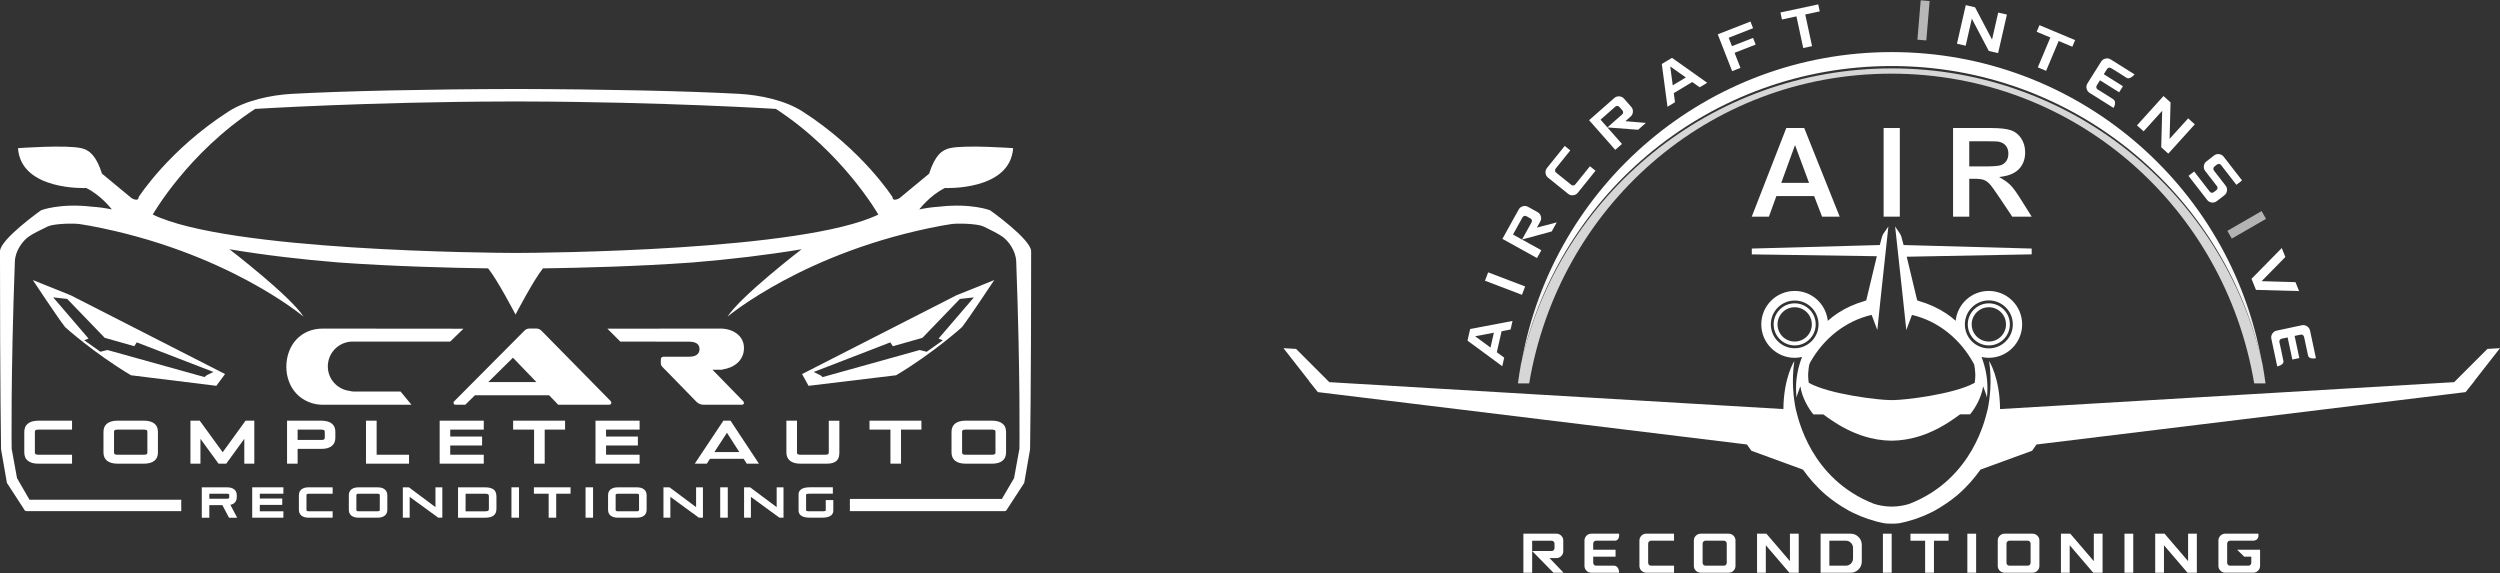 <?xml version="1.0" encoding="UTF-8"?> <svg xmlns="http://www.w3.org/2000/svg" xmlns:xlink="http://www.w3.org/1999/xlink" clip-rule="evenodd" fill-rule="evenodd" stroke-linejoin="round" stroke-miterlimit="2" viewBox="0 0 1400 321"><rect x="0" y="0" width="1400" height="321" fill="#333333" stroke="none"/><linearGradient id="a"><stop offset="0" stop-color="#fff"></stop><stop offset=".21" stop-color="#fff"></stop><stop offset="1" stop-color="#b3b3b3"></stop></linearGradient><linearGradient id="b" gradientTransform="matrix(0 326.07 -326.07 0 340.63 58.14)" gradientUnits="userSpaceOnUse" x1="0" x2="1" xlink:href="#a" y1="0" y2="0"></linearGradient><linearGradient id="c" gradientTransform="matrix(0 57525.3 -57525.3 0 142729 10295.4)" gradientUnits="userSpaceOnUse" x1="0" x2="1" y1="0" y2="0"><stop offset="0" stop-color="#fff" stop-opacity=".8"></stop><stop offset=".21" stop-color="#fff" stop-opacity=".8"></stop><stop offset="1" stop-color="#b3b3b3" stop-opacity=".8"></stop></linearGradient><linearGradient id="d" gradientTransform="matrix(0 8265.87 -8265.87 0 3020.77 1653.58)" gradientUnits="userSpaceOnUse" x1="0" x2="1" xlink:href="#a" y1="0" y2="0"></linearGradient><linearGradient id="e" gradientTransform="matrix(-1526.63 2570.63 -2570.63 -1526.63 1214.34 2872.26)" gradientUnits="userSpaceOnUse" x1="0" x2="1" xlink:href="#a" y1="0" y2="0"></linearGradient><linearGradient id="f" gradientTransform="matrix(0 9507.45 -9507.45 0 4318.47 1810.58)" gradientUnits="userSpaceOnUse" x1="0" x2="1" xlink:href="#a" y1="0" y2="0"></linearGradient><linearGradient id="g" gradientTransform="matrix(0 9012.9 -9012.9 0 4649.97 1688.78)" gradientUnits="userSpaceOnUse" x1="0" x2="1" xlink:href="#a" y1="0" y2="0"></linearGradient><linearGradient id="h" gradientTransform="matrix(0 9774.75 -9774.75 0 6115.94 1796.83)" gradientUnits="userSpaceOnUse" x1="0" x2="1" xlink:href="#a" y1="0" y2="0"></linearGradient><linearGradient id="i" gradientTransform="matrix(0 8934.32 -8934.32 0 5923.45 1625.43)" gradientUnits="userSpaceOnUse" x1="0" x2="1" xlink:href="#a" y1="0" y2="0"></linearGradient><linearGradient id="j" gradientTransform="matrix(0 9058.22 -9058.22 0 5631.81 1627.19)" gradientUnits="userSpaceOnUse" x1="0" x2="1" xlink:href="#a" y1="0" y2="0"></linearGradient><linearGradient id="k" gradientTransform="matrix(0 7972.41 -7972.41 0 6646.47 1423.97)" gradientUnits="userSpaceOnUse" x1="0" x2="1" xlink:href="#a" y1="0" y2="0"></linearGradient><linearGradient id="l" gradientTransform="matrix(-7193.66 137.265 -137.265 -7193.66 7248.93 84.83)" gradientUnits="userSpaceOnUse" x1="0" x2="1" xlink:href="#a" y1="0" y2="0"></linearGradient><linearGradient id="m" gradientTransform="matrix(0 8758.24 -8758.24 0 11321.8 1564.52)" gradientUnits="userSpaceOnUse" x1="0" x2="1" xlink:href="#a" y1="0" y2="0"></linearGradient><linearGradient id="n" gradientTransform="matrix(0 8340.87 -8340.87 0 9730.72 1501.31)" gradientUnits="userSpaceOnUse" x1="0" x2="1" xlink:href="#a" y1="0" y2="0"></linearGradient><linearGradient id="o" gradientTransform="matrix(0 9054.96 -9054.96 0 12947.2 1647.22)" gradientUnits="userSpaceOnUse" x1="0" x2="1" xlink:href="#a" y1="0" y2="0"></linearGradient><linearGradient id="p" gradientTransform="matrix(0 10525.9 -10525.9 0 16479.2 1930.53)" gradientUnits="userSpaceOnUse" x1="0" x2="1" xlink:href="#a" y1="0" y2="0"></linearGradient><linearGradient id="q" gradientTransform="matrix(0 8856.57 -8856.57 0 16161.7 1665.41)" gradientUnits="userSpaceOnUse" x1="0" x2="1" xlink:href="#a" y1="0" y2="0"></linearGradient><linearGradient id="r" gradientTransform="matrix(-3609.59 1414.75 -1414.75 -3609.59 13221.9 460.376)" gradientUnits="userSpaceOnUse" x1="0" x2="1" xlink:href="#a" y1="0" y2="0"></linearGradient><linearGradient id="s" gradientTransform="matrix(0 7855.03 -7855.03 0 15344.6 1539.5)" gradientUnits="userSpaceOnUse" x1="0" x2="1" xlink:href="#a" y1="0" y2="0"></linearGradient><linearGradient id="t" gradientTransform="matrix(0 7548.52 -7548.52 0 14724.2 1527.99)" gradientUnits="userSpaceOnUse" x1="0" x2="1" xlink:href="#a" y1="0" y2="0"></linearGradient><linearGradient id="u" gradientTransform="matrix(0 7124.63 -7124.63 0 3410.82 1569.23)" gradientUnits="userSpaceOnUse" x1="0" x2="1" xlink:href="#a" y1="0" y2="0"></linearGradient><linearGradient id="v" gradientTransform="matrix(0 7127.89 -7127.89 0 3632.13 1569.8)" gradientUnits="userSpaceOnUse" x1="0" x2="1" xlink:href="#a" y1="0" y2="0"></linearGradient><linearGradient id="w" gradientTransform="matrix(0 7127.89 -7127.89 0 4252.83 1569.8)" gradientUnits="userSpaceOnUse" x1="0" x2="1" xlink:href="#a" y1="0" y2="0"></linearGradient><linearGradient id="x" gradientTransform="matrix(0 7124.63 -7124.63 0 5861.38 1569.23)" gradientUnits="userSpaceOnUse" x1="0" x2="1" xlink:href="#a" y1="0" y2="0"></linearGradient><linearGradient id="y" gradientTransform="matrix(0 7124.63 -7124.63 0 6724.83 1569.23)" gradientUnits="userSpaceOnUse" x1="0" x2="1" xlink:href="#a" y1="0" y2="0"></linearGradient><linearGradient id="z" gradientTransform="matrix(0 7124.63 -7124.63 0 7503.37 1569.23)" gradientUnits="userSpaceOnUse" x1="0" x2="1" xlink:href="#a" y1="0" y2="0"></linearGradient><linearGradient id="A" gradientTransform="matrix(0 7124.63 -7124.63 0 1996.07 1569.23)" gradientUnits="userSpaceOnUse" x1="0" x2="1" xlink:href="#a" y1="0" y2="0"></linearGradient><linearGradient id="B" gradientTransform="matrix(0 7124.63 -7124.63 0 8075.56 1569.23)" gradientUnits="userSpaceOnUse" x1="0" x2="1" xlink:href="#a" y1="0" y2="0"></linearGradient><linearGradient id="C" gradientTransform="matrix(0 7124.63 -7124.63 0 2275.55 1569.23)" gradientUnits="userSpaceOnUse" x1="0" x2="1" xlink:href="#a" y1="0" y2="0"></linearGradient><linearGradient id="D" gradientTransform="matrix(0 7124.63 -7124.63 0 9999.92 1569.23)" gradientUnits="userSpaceOnUse" x1="0" x2="1" xlink:href="#a" y1="0" y2="0"></linearGradient><linearGradient id="E" gradientTransform="matrix(0 7124.63 -7124.63 0 10860.6 1569.23)" gradientUnits="userSpaceOnUse" x1="0" x2="1" xlink:href="#a" y1="0" y2="0"></linearGradient><linearGradient id="F" gradientTransform="matrix(0 7124.63 -7124.63 0 2795.52 1569.23)" gradientUnits="userSpaceOnUse" x1="0" x2="1" xlink:href="#a" y1="0" y2="0"></linearGradient><linearGradient id="G" gradientTransform="matrix(0 7124.63 -7124.63 0 12144.4 1569.23)" gradientUnits="userSpaceOnUse" x1="0" x2="1" xlink:href="#a" y1="0" y2="0"></linearGradient><linearGradient id="H" gradientTransform="matrix(0 7124.63 -7124.63 0 13005.4 1569.22)" gradientUnits="userSpaceOnUse" x1="0" x2="1" xlink:href="#a" y1="0" y2="0"></linearGradient><linearGradient id="I" gradientTransform="matrix(0 32052.7 -32052.7 0 232061 5910.12)" gradientUnits="userSpaceOnUse" x1="0" x2="1" xlink:href="#a" y1="0" y2="0"></linearGradient><linearGradient id="J" gradientTransform="matrix(0 16182.9 -16182.9 0 14388.2 2957.18)" gradientUnits="userSpaceOnUse" x1="0" x2="1" xlink:href="#a" y1="0" y2="0"></linearGradient><linearGradient id="K" gradientTransform="matrix(0 16182.9 -16182.9 0 3425.61 2957.18)" gradientUnits="userSpaceOnUse" x1="0" x2="1" xlink:href="#a" y1="0" y2="0"></linearGradient><linearGradient id="L" gradientTransform="matrix(0 16182.9 -16182.9 0 17850.5 2957.18)" gradientUnits="userSpaceOnUse" x1="0" x2="1" xlink:href="#a" y1="0" y2="0"></linearGradient><linearGradient id="M" gradientTransform="matrix(0 7685.47 -7685.47 0 7019.5 1540.23)" gradientUnits="userSpaceOnUse" x1="0" x2="1" xlink:href="#a" y1="0" y2="0"></linearGradient><linearGradient id="N" gradientTransform="matrix(0 7685.47 -7685.47 0 9693.85 1540.23)" gradientUnits="userSpaceOnUse" x1="0" x2="1" xlink:href="#a" y1="0" y2="0"></linearGradient><linearGradient id="O" gradientTransform="matrix(0 39118.6 -39118.6 0 53649.2 7101.88)" gradientUnits="userSpaceOnUse" x1="0" x2="1" xlink:href="#a" y1="0" y2="0"></linearGradient><g fill-rule="nonzero"><path d="m133.47 202.09c21.55-94.54 106.08-165.11 207.15-165.11s185.64 70.6 207.17 165.16c-17.74-98.35-103.72-172.97-207.17-172.97s-189.39 74.6-207.15 172.91z" fill="url(#b)" transform="translate(718.73)"></path><path d="m340.37 41.25c103.13 0 186.74 75.03 203.25 173.47h6.33c-.47-3.66-1.05-7.28-1.7-10.89-21.57-94.77-106.31-165.53-207.62-165.53s-186 70.73-207.6 165.47c-.65 3.62-1.24 7.26-1.71 10.95h6.29c16.51-98.44 99.64-173.47 202.77-173.47z" fill="url(#c)" transform="translate(718.73)"></path><path d="m103.08 190.77 19.46 14.31 1.08-4.78-4.13-3.06 2.67-11.75 5.04-.98 1.09-4.78-23.74 4.51-1.48 6.52zm14.76-4.47-1.89 8.34-8.59-6.33 10.49-2.01z" fill="url(#d)" transform="translate(718.73)"></path><path d="m121.51 147.77h5.01v22.15h-5.01z" fill="url(#e)" transform="matrix(.356 -.935 .935 .356 650.16 218.21)"></path><path d="m153.06 124.52-11.12 2.94 1.88-3.4c.52-.94.63-1.9.33-2.94-.3-1.05-.9-1.82-1.86-2.34l-5.3-2.94c-.93-.51-1.9-.62-2.94-.33-1.04.3-1.81.9-2.33 1.84l-9.1 16.42 19.37 10.74 2.43-4.38-7.27-4.03-3.54-1.96-5.06-2.8 5.34-9.65c.21-.36.54-.62.95-.75.46-.13.85-.07 1.21.12l2.28 1.27c.4.22.66.56.77.98.1.41.05.82-.14 1.18l-5.36 9.65 16.63-4.53 2.82-5.08z" fill="url(#f)" transform="translate(718.73)"></path><path d="m163.44 103.27c-.27.33-.63.53-1.07.58h-.19c-.37 0-.71-.11-.99-.34l-8.51-6.85c-.33-.27-.52-.64-.57-1.07-.05-.45.07-.86.33-1.17l8.19-10.18-3.11-2.51-9.92 12.31c-.67.84-.94 1.77-.83 2.85.12 1.08.59 1.94 1.42 2.6l11.21 9.03c.84.67 1.77.95 2.85.82 1.08-.12 1.93-.58 2.6-1.41l9.91-12.32-3.12-2.51z" fill="url(#g)" transform="translate(718.73)"></path><path d="m194.41 65.28c.8-.7 1.22-1.57 1.29-2.66s-.25-2.01-.97-2.82l-4.01-4.55c-.7-.8-1.57-1.22-2.66-1.3-1.05-.06-2 .24-2.8.95l-14.09 12.41 14.65 16.61 3.75-3.31-8.16-9.25 17.18 1.31 4.36-3.84-11.46-.96 2.92-2.58zm-4.72-1.22-8.28 7.3-3.83-4.34 8.27-7.3c.29-.26.65-.39 1.05-.39h.09c.45.03.83.21 1.11.53l1.72 1.95c.3.34.44.75.4 1.18-.04.44-.22.8-.54 1.08z" fill="url(#h)" transform="translate(718.73)"></path><path d="m211.88 35.84 3.18 23.95 4.2-2.53-.66-5.1.33-.21 9.98-6.02 4.2 2.96 4.19-2.53-19.7-13.97-5.73 3.45zm6.12 11.96-1.39-10.58 8.71 6.15-7.33 4.43z" fill="url(#i)" transform="translate(718.73)"></path><path d="m262.98 21.23-11.8 4.61-1.85-4.71.56-.21 13.1-5.13-1.46-3.73-18.32 7.16 8.06 20.62 4.66-1.82-3.3-8.45 11.81-4.61z" fill="url(#j)" transform="translate(718.73)"></path><path d="m299.49 2.45-21.17 4.54.84 3.92 8.12-1.74 3.8 17.73 4.94-1.06-3.81-17.73 8.12-1.74z" fill="url(#k)" transform="translate(718.73)"></path><path d="m347.37 8.74h22.14v5.01h-22.14z" fill="url(#l)" transform="matrix(.084 -.996 .996 .084 1035.86 367.47)"></path><path d="m396.81 22.17-9.52-18.1-5.19-1.19-4.93 21.59 4.88 1.13 3.45-15.13 9.51 18.08 5.2 1.19 4.94-21.59-4.88-1.11z" fill="url(#m)" transform="translate(718.73)"></path><path d="m421.81 17.79 7.66 3.21-7.02 16.72 4.64 1.95 7.03-16.71 7.65 3.21 1.56-3.7-19.96-8.38z" fill="url(#n)" transform="translate(718.73)"></path><path d="m461.26 32.7c-.3 0-.61.04-.93.11-1.06.23-1.86.8-2.42 1.69l-7.66 12.2c-.57.91-.73 1.86-.48 2.92.24 1.06.8 1.85 1.71 2.42l13.39 8.4s2-3.36-.19-4.86c-2.13-1.46-8.75-5.49-8.75-5.49-.37-.23-.6-.58-.7-1-.09-.42-.03-.84.19-1.2l1.84-2.93 10.73 6.73 2.13-3.4-10.73-6.74 1.85-2.93c.21-.35.56-.59.99-.7.41-.09.85-.03 1.21.2 0 0 6.49 3.95 8.72 5.46 1.81 1.23 4.48-1.91 4.48-1.91l-13.39-8.41c-.62-.39-1.29-.59-1.99-.59z" fill="url(#o)" transform="translate(718.73)"></path><path d="m506.65 66.27-10.41 11.5.54-20.43-3.95-3.57-14.85 16.43 3.71 3.35 10.41-11.5-.54 20.43 3.95 3.57 14.85-16.42z" fill="url(#p)" transform="translate(718.73)"></path><path d="m521.07 95.49c-.26-.32-.37-.74-.32-1.18.06-.44.27-.8.6-1.06l1.47-1.13c.33-.26.72-.38 1.18-.31.44.06.81.27 1.06.61l8.59 11.08 3.17-2.46-10.27-13.26c-.65-.84-1.5-1.32-2.58-1.46-1.06-.13-2.01.11-2.86.77l-4.21 3.27c-.86.67-1.34 1.51-1.47 2.58-.13 1.08.12 2.01.78 2.85l6.53 8.44c.28.35.39.76.32 1.2-.05.4-.26.76-.59 1.03l-1.48 1.15c-.29.22-.62.34-.97.34h-.18c-.44-.05-.81-.26-1.09-.62l-8.76-11.31-3.17 2.45 10.44 13.47c.66.86 1.51 1.34 2.58 1.47 1.07.14 2-.12 2.85-.78l4.22-3.26c.86-.67 1.35-1.51 1.48-2.57.14-1.06-.12-2-.79-2.86l-6.53-8.43z" fill="url(#q)" transform="translate(718.73)"></path><path d="m528.38 123.45h22.14v5.01h-22.14z" fill="url(#r)" transform="matrix(.866 -.5 .5 .866 728.01 286.56)"></path><path d="m566.74 158-18.97-.54 13.3-13.55-2.02-5-16.94 17.23 2.51 6.19 24.14.67z" fill="url(#s)" transform="translate(718.73)"></path><path d="m574.89 185.13c-.23-1.05-.79-1.84-1.7-2.43-.66-.44-1.33-.65-2.06-.65-.27 0-.56.03-.84.09l-14.08 3.01c-1.04.22-1.85.79-2.43 1.68-.6.92-.77 1.87-.55 2.91l3.3 15.46s3.87-.78 3.45-3.06c-.5-2.66-2.25-10.56-2.25-10.56-.09-.42-.01-.82.22-1.19s.58-.61 1-.7l3.39-.73 2.64 12.39 3.92-.84-2.65-12.39 3.39-.72c.42-.09.83-.01 1.2.23s.61.58.7.99c0 0 1.64 7.83 2.23 10.43.55 2.47 4.42 1.52 4.42 1.52l-3.3-15.45z" fill="url(#t)" transform="translate(718.73)"></path><path d="m152.9 312.51c1.05 0 1.92-.37 2.68-1.12.76-.76 1.12-1.65 1.12-2.72v-6c0-1.04-.36-1.92-1.12-2.68-.75-.75-1.63-1.12-2.68-1.12h-18.53v21.85h4.91v-12.16l11.9 12.16h5.69l-7.87-8.2h3.9zm-13.62-3.94v-5.77h10.92c.43 0 .82.16 1.13.47.31.3.47.7.47 1.12v2.57c0 .46-.17.86-.49 1.16-.31.29-.69.45-1.11.45z" fill="url(#u)" transform="translate(718.73)"></path><path d="m169.7 300c-.75.76-1.12 1.63-1.12 2.67v14.25c0 1.04.37 1.91 1.12 2.68.75.75 1.63 1.12 2.68 1.12h15.6s.04-3.93-2.91-3.93h-9.99c-.43 0-.82-.17-1.13-.47s-.48-.69-.48-1.12v-3.45h12.52v-3.91h-12.52v-3.45c0-.43.17-.82.48-1.13.3-.31.69-.47 1.12-.47h10.45c2.98 0 2.45-3.93 2.45-3.93h-15.6c-1.05 0-1.92.38-2.68 1.13z" fill="url(#v)" transform="translate(718.73)"></path><path d="m200.47 300c-.76.76-1.12 1.63-1.12 2.67v14.25c0 1.04.37 1.91 1.12 2.68.76.75 1.63 1.12 2.68 1.12h15.59v-3.93h-12.89c-.43 0-.82-.17-1.13-.47s-.48-.69-.48-1.12v-10.81c0-.43.16-.82.48-1.13.3-.31.69-.47 1.12-.47h12.89v-3.93h-15.59c-1.05 0-1.93.38-2.68 1.13z" fill="url(#w)" transform="translate(718.73)"></path><path d="m249.35 298.87h-15.71c-1.05 0-1.93.38-2.69 1.13-.75.76-1.12 1.63-1.12 2.67v14.25c0 1.04.37 1.91 1.12 2.68.76.75 1.64 1.12 2.69 1.12h15.71c1.05 0 1.93-.37 2.68-1.12.75-.76 1.12-1.64 1.12-2.68v-14.25c0-1.04-.37-1.92-1.12-2.68-.76-.75-1.63-1.12-2.68-1.12zm-1.1 16.33c0 .43-.17.81-.48 1.12-.3.3-.69.47-1.12.47h-10.31c-.43 0-.82-.17-1.13-.47s-.48-.69-.48-1.12v-10.81c0-.43.16-.82.48-1.13.3-.31.69-.47 1.12-.47h10.31c.43 0 .82.16 1.13.47.31.3.48.7.48 1.12z" fill="url(#x)" transform="translate(718.73)"></path><path d="m283.64 314.25-13.19-15.38h-5.23v21.85h4.91v-15.38l13.18 15.38h5.24v-21.85h-4.91z" fill="url(#y)" transform="translate(718.73)"></path><path d="m317.63 298.87h-16.82v21.85h16.82c1.74 0 3.18-.6 4.41-1.83 1.24-1.24 1.83-2.69 1.83-4.45v-9.29c0-1.76-.59-3.22-1.83-4.44-1.23-1.24-2.67-1.84-4.41-1.84zm1.34 13.85c0 1.13-.41 2.11-1.19 2.89-.78.79-1.75 1.17-2.85 1.17h-9.22v-13.99h9.22c1.1 0 2.07.39 2.85 1.18.78.78 1.19 1.75 1.19 2.89z" fill="url(#z)" transform="translate(718.73)"></path><path d="m335.7 298.87h4.91v21.85h-4.91z" fill="url(#A)" transform="translate(718.73)"></path><path d="m351.13 302.8h8.21v17.92h4.94v-17.92h8.2v-3.93h-21.35z" fill="url(#B)" transform="translate(718.73)"></path><path d="m382.99 298.87h4.91v21.85h-4.91z" fill="url(#C)" transform="translate(718.73)"></path><path d="m419.52 298.87h-15.71c-1.05 0-1.93.38-2.68 1.13-.75.76-1.12 1.63-1.12 2.67v14.25c0 1.04.37 1.91 1.12 2.68.75.75 1.64 1.12 2.68 1.12h15.71c1.05 0 1.93-.37 2.69-1.12.75-.76 1.12-1.64 1.12-2.68v-14.25c0-1.04-.37-1.92-1.12-2.68-.76-.75-1.64-1.12-2.69-1.12zm-1.1 16.33c0 .43-.16.81-.48 1.12-.3.3-.69.47-1.12.47h-10.31c-.43 0-.82-.17-1.13-.47-.3-.3-.47-.69-.47-1.12v-10.81c0-.43.17-.82.47-1.13.31-.31.7-.47 1.13-.47h10.31c.43 0 .82.16 1.12.47.31.3.47.7.47 1.12v10.81z" fill="url(#D)" transform="translate(718.73)"></path><path d="m453.81 314.25-13.18-15.38h-5.24v21.85h4.91v-15.38l13.18 15.38h5.23v-21.85h-4.9z" fill="url(#E)" transform="translate(718.73)"></path><path d="m470.98 298.87h4.91v21.85h-4.91z" fill="url(#F)" transform="translate(718.73)"></path><path d="m506.6 314.25-13.18-15.38h-5.24v21.85h4.91v-15.38l13.18 15.38h5.23v-21.85h-4.9z" fill="url(#G)" transform="translate(718.73)"></path><path d="m534.06 307.84 3.98 3.91h3.96v3.45c0 .43-.16.81-.48 1.12-.3.3-.7.47-1.12.47h-10.31c-.43 0-.82-.17-1.13-.47s-.47-.69-.47-1.12v-10.81c0-.43.16-.82.48-1.13.31-.31.69-.47 1.12-.47h12.69c4.13 0 3.14-3.93 3.14-3.93h-18.53c-1.05 0-1.92.38-2.68 1.13-.75.76-1.12 1.63-1.12 2.67v14.25c0 1.04.37 1.91 1.12 2.68.76.75 1.63 1.12 2.68 1.12h15.71c1.06 0 1.93-.37 2.68-1.12.76-.76 1.13-1.64 1.13-2.68v-9.07z" fill="url(#H)" transform="translate(718.73)"></path><path d="m681.27 194.97-7.05.42-18.62 18.62-254.3 15.07c-.12-17.69-6.13-26.94-6.13-26.94 1.7 11.27.42 21.21-.86 27.36h-.03c-1.11 4.2-7.94 38.74-43.75 52.66-2.48.79-5.91 1.52-9.89 1.54-3.98-.02-7.4-.75-9.89-1.54-35.8-13.92-42.63-48.45-43.74-52.66h-.04c-1.28-6.15-2.56-16.09-.86-27.36 0 0-6.02 9.25-6.14 26.94l-254.3-15.07-18.62-18.62-7.05-.42 14.38 18.38h-.1l4.98 6.23 236.39 28.85 3.9.49 2.48 3.5 28.9 10.56c3.05 4.32 7.27 9.38 12.82 14.17 3.63 3.05 7.87 6.06 12.82 8.79.14.08.27.16.41.23.65.36 1.38.69 2.06 1.03 5.22 2.55 11.08 4.63 17.7 5.87 1.23.13 2.53.19 3.89.19s2.66-.06 3.89-.19c6.62-1.24 12.48-3.32 17.71-5.87.67-.34 1.4-.67 2.05-1.03.14-.07.27-.15.42-.23 4.94-2.73 9.18-5.74 12.82-8.79 5.54-4.78 9.76-9.85 12.81-14.17l28.9-10.56 2.48-3.5 3.9-.48 236.4-28.86 4.98-6.24h-.1l14.38-18.38z" fill="url(#I)" transform="translate(718.73)"></path><path d="m281.59 71.69-19.33 49.63h9.6l4.19-11.54h21.14l4.44 11.54h9.87l-19.87-49.63zm-2.82 30.72 7.71-21.17 7.86 21.17z" fill="url(#J)" transform="translate(718.73)"></path><path d="m336.1 71.69h9.07v49.63h-9.07z" fill="url(#K)" transform="translate(718.73)"></path><path d="m413.37 112.32c-2.43-3.91-4.37-6.65-5.77-8.17-1.4-1.49-3.2-2.9-5.36-4.15l-1.47-.86 1.69-.25c4.3-.62 7.56-2.14 9.69-4.51 2.13-2.36 3.21-5.41 3.21-9.05 0-2.87-.71-5.47-2.12-7.69-1.41-2.21-3.3-3.76-5.62-4.62-2.38-.88-6.29-1.33-11.63-1.33h-21v49.63h9.07v-21.21h2.68c2.45 0 4.2.2 5.36.6 1.17.42 2.29 1.18 3.31 2.26 1 1.05 2.79 3.52 5.48 7.55l7.24 10.8h10.88zm-21.13-19.13h-8.19v-14.09h8.6c4.24 0 6.72.07 7.57.18 1.81.31 3.23 1.04 4.23 2.2s1.51 2.69 1.51 4.53c0 1.64-.38 3.04-1.14 4.15-.76 1.12-1.83 1.92-3.18 2.38-1.3.44-4.38.66-9.41.66z" fill="url(#L)" transform="translate(718.73)"></path><path d="m286.29 169.87c-6.51 0-11.78 5.28-11.78 11.78s5.27 11.79 11.78 11.79 11.78-5.28 11.78-11.79-5.27-11.78-11.78-11.78zm0 21.4c-5.31 0-9.61-4.3-9.61-9.61s4.31-9.61 9.61-9.61 9.61 4.3 9.61 9.61-4.3 9.61-9.61 9.61z" fill="url(#M)" transform="translate(718.73)"></path><path d="m395.02 193.44c6.51 0 11.78-5.28 11.78-11.79s-5.27-11.78-11.78-11.78-11.79 5.28-11.79 11.78 5.27 11.79 11.79 11.79zm0-21.39c5.31 0 9.61 4.3 9.61 9.61s-4.3 9.61-9.61 9.61-9.61-4.3-9.61-9.61 4.31-9.61 9.61-9.61z" fill="url(#N)" transform="translate(718.73)"></path><path d="m419 139.19-71.72-1.97-1.31-4.87-.54-1.21-2.89-4.32 4.35 40.04.93 8.74.98 9.24 3.06-8.2h.02l.11-.29c14.78 3.47 27.17 13.61 34.58 27.3.13.28.25.52.25.52.27 1.31.45 2.64.52 4 .04.58.12 1.17.12 1.77 0 1.5-.14 2.98-.37 4.43-11.52 6.46-39.29 9.65-45.41 9.67-.3 0-.65 0-1.05-.01-.39 0-.75.01-1.04.01-6.13-.02-33.87-3.2-45.41-9.66-.22-1.46-.37-2.93-.37-4.43 0-.6.08-1.18.12-1.77.08-1.36.26-2.69.53-4 0 0 .24-.59.39-.99.02-.04.04-.09.05-.13.09-.17.2-.31.29-.48 7.5-13.2 19.74-22.9 34.2-26.25l3.18 8.51.96-9.25.91-8.74 4.33-40.03-2.97 4.32-.54 1.21-1.31 4.87-71.67 1.97v3.26l70.02 1.03-5.93 24.72c-.44.15-.82.31-1.26.47-5.28 1.52-10.22 3.78-14.68 6.67-1.99 1.29-3.83 2.78-5.6 4.33-1-9.38-8.86-16.74-18.52-16.74-10.34 0-18.72 8.39-18.72 18.72s8.39 18.73 18.72 18.73c1.42 0 2.78-.19 4.11-.49-2.12 5.45-3.37 11.29-3.37 17.44 0 1.79.1 3.55.29 5.3l.34-1.25c0-.09.58-1.88 1.47-4.23l.3-.8s.01.06.02.08c.17.95.37 1.9.62 2.84 1.29 4.61 3.59 8.93 6.68 12.81h5.6c1.37 1.06 2.72 1.97 4.06 2.9 12.28 8.46 23.82 11.72 34.16 11.81h.03c10.42-.09 22.07-3.41 34.46-12.03 1.27-.88 2.53-1.73 3.81-2.72h5.64c3.08-3.87 5.36-8.16 6.66-12.74.26-.93.45-1.88.63-2.82 0-.03.02-.07.02-.1l.29.76c.89 2.35 1.48 4.13 1.48 4.23l.34 1.25c.19-1.75.29-3.51.29-5.3 0-6.13-1.21-11.97-3.31-17.41 1.3.28 2.63.46 4.02.46 10.34 0 18.72-8.39 18.72-18.73s-8.38-18.72-18.72-18.72c-9.65 0-17.5 7.34-18.52 16.71-1.64-1.44-3.34-2.82-5.18-4.03-4.61-3.04-9.73-5.42-15.23-6.99-.34-.12-.65-.25-1-.37l.02-.05-.19-.14-5.82-24.29 69.98-1.33v-3.26zm-132.71 55.83c-7.38 0-13.36-5.98-13.36-13.36s5.98-13.36 13.36-13.36 13.36 5.98 13.36 13.36-5.98 13.36-13.36 13.36zm108.73-26.79c7.42 0 13.43 6.02 13.43 13.43s-6.01 13.43-13.43 13.43-13.43-6.01-13.43-13.43 6.01-13.43 13.43-13.43z" fill="url(#O)" transform="translate(718.73)"></path><g fill="#fff"><path d="m399.03 157.22h5.47l-.02-.1c1.65-.24 3.21-.66 4.7-1.28 1.48-.64 2.77-1.46 3.87-2.45 1.11-1.02 1.98-2.19 2.61-3.61.68-1.39.99-2.95.99-4.71 0-1.62-.31-3.07-.99-4.43-.64-1.34-1.6-2.49-2.78-3.44-1.23-.97-2.61-1.7-4.21-2.23-1.65-.51-3.42-.79-5.27-.79l-63.22.07 7.23 7.22 38.43.05c3.94 0 5.92 1.39 5.92 4.16 0 1.35-.48 2.39-1.5 3.15-.93.74-2.44 1.11-4.42 1.11h-14.15c-1.07 0-1.6.55-1.6 1.64v1.93c0 .59.04 1.05.27 1.37.18.28.46.62.79.95l1.32 1.38h.05l17.48 17.93c1.11 1.13 2.45 1.7 4.13 1.7h21.37c.41 0 .65-.11.86-.33.19-.21.28-.43.28-.7 0-.4-.15-.73-.46-.99l-17.17-17.61z" transform="translate(-.03 49.815)"></path><path d="m180.89 134.19c-3.05 0-5.88.54-8.4 1.6-2.5 1.06-4.68 2.55-6.47 4.49-1.76 1.9-3.17 4.16-4.13 6.76-.97 2.61-1.51 5.43-1.51 8.48s.53 5.94 1.55 8.53c1.01 2.63 2.44 4.85 4.27 6.76 1.85 1.91 4.03 3.36 6.51 4.42 2.52 1.09 5.24 1.62 8.17 1.62h49.58l-6.13-7.41h-26.44c-.76 0-1.32-.19-1.96-.34-6.93-.78-12.32-6.59-12.32-13.72 0-7.69 6.21-13.92 13.9-13.92l54.62.02 7.45-7.22-78.7-.07z" transform="translate(-.03 49.815)"></path><path d="m21.51 209.83h18.87v-5h-18.87c-1.95 0-1.95-.8-1.95-1.22v-11.64c0-.44 0-1.21 1.95-1.21h18.87v-4.99h-18.87c-1.35 0-2.53.14-3.49.44-1.02.3-1.84.71-2.47 1.27-.69.57-1.19 1.25-1.47 2.04-.29.78-.45 1.6-.45 2.51v11.56c0 .89.17 1.75.45 2.5.28.8.78 1.48 1.46 2.05.66.56 1.51.96 2.49 1.27.96.29 2.14.44 3.49.44z" transform="translate(-.03 49.815)"></path><path d="m88.47 203.58v-11.56c0-.92-.13-1.74-.42-2.51-.29-.79-.81-1.47-1.46-2.04-.65-.55-1.46-.97-2.49-1.27-.97-.29-2.13-.44-3.49-.44h-14.77c-1.36 0-2.51.14-3.47.44-1.04.3-1.84.71-2.51 1.27-.65.57-1.14 1.25-1.46 2.04-.27.78-.43 1.6-.43 2.51v11.56c0 .89.16 1.75.43 2.5.32.8.81 1.48 1.46 2.05.67.56 1.51.96 2.51 1.27.97.29 2.11.44 3.47.44h14.77c1.37 0 2.53-.14 3.49-.44 1-.3 1.81-.71 2.49-1.27.66-.57 1.17-1.25 1.46-2.06.29-.74.42-1.57.42-2.49zm-5.91.03c0 .43 0 1.22-1.95 1.22h-14.77c-1.95 0-1.95-.8-1.95-1.22v-11.64c0-.44 0-1.21 1.95-1.21h14.77c1.95 0 1.95.78 1.95 1.21z" transform="translate(-.03 49.815)"></path><path d="m124.74 203.43-12.6-17.31-.26-.36h-5.2v24.07h5.6v-13.89l9.87 13.53.26.36h4.33l10.1-13.9v13.9h5.6v-24.07h-4.9z" transform="translate(-.03 49.815)"></path><path d="m183.45 186.2c-.97-.29-2.13-.44-3.48-.44h-19.19v24.07h5.92v-8.27h13.27c1.35 0 2.51-.14 3.48-.42.99-.31 1.83-.73 2.5-1.3.66-.6 1.16-1.27 1.45-2.05.29-.71.43-1.56.43-2.49v-3.29c0-.92-.15-1.74-.43-2.51-.29-.76-.78-1.46-1.46-2.04-.65-.55-1.46-.97-2.49-1.27zm-1.55 9.14c0 .43 0 1.22-1.93 1.22h-13.27v-5.8h13.27c1.93 0 1.93.78 1.93 1.21z" transform="translate(-.03 49.815)"></path><path d="m229.09 204.83h-18.14v-19.07h-5.96v24.07h24.1z" transform="translate(-.03 49.815)"></path><path d="m246.24 209.83h24.7v-5h-18.78v-5.17h17.84v-5.01h-17.84v-3.89h18.78v-5h-24.7z" transform="translate(-.03 49.815)"></path><path d="m305.06 209.83v-19.07h11.41v-5h-29.08v5h11.73v19.07z" transform="translate(-.03 49.815)"></path><path d="m333.51 209.83h24.7v-5h-18.79v-5.17h17.83v-5.01h-17.83v-3.89h18.79v-5h-24.7z" transform="translate(-.03 49.815)"></path><path d="m464.13 203.61c0 .43 0 1.22-1.95 1.22h-13.89c-1.94 0-1.94-.8-1.94-1.22v-17.84h-5.94v17.81c0 .93.15 1.75.46 2.5.31.8.8 1.48 1.46 2.05.67.56 1.5.96 2.49 1.27.97.29 2.11.44 3.48.44h14.78c1.36 0 2.49-.14 3.37-.45.94-.31 1.68-.75 2.23-1.33.53-.58.93-1.27 1.13-2.09.16-.72.26-1.5.26-2.38v-17.81h-5.92v17.84z" transform="translate(-.03 49.815)"></path><path d="m504.6 209.83v-19.07h11.42v-5h-29.07v5h11.73v19.07z" transform="translate(-.03 49.815)"></path><path d="m561.5 187.47c-.66-.55-1.45-.97-2.48-1.27-.97-.29-2.13-.44-3.48-.44h-14.79c-1.34 0-2.51.14-3.48.44-1.02.3-1.84.71-2.47 1.27-.68.57-1.17 1.25-1.47 2.04-.3.78-.45 1.6-.45 2.51v11.56c0 .89.15 1.75.45 2.5.3.8.79 1.48 1.46 2.05.66.56 1.51.96 2.49 1.27.97.29 2.14.44 3.48.44h14.79c1.35 0 2.51-.14 3.48-.44.98-.3 1.82-.71 2.47-1.27.68-.57 1.18-1.25 1.48-2.06.29-.74.45-1.57.45-2.49v-11.56c0-.92-.15-1.74-.45-2.51-.29-.79-.8-1.47-1.47-2.04zm-4 16.14c0 .43 0 1.22-1.96 1.22h-14.79c-1.95 0-1.95-.8-1.95-1.22v-11.64c0-.44 0-1.21 1.95-1.21h14.79c1.96 0 1.96.78 1.96 1.21z" transform="translate(-.03 49.815)"></path><path d="m131.56 231.58c.69-.77 1.06-1.77 1.06-2.95v-1.11c0-.64-.12-1.24-.31-1.78-.22-.54-.59-1.04-1.07-1.45-.46-.39-1.04-.69-1.74-.91-.67-.2-1.48-.29-2.46-.29h-14.01v17.01h4.22v-7.03h7.32l3.7 7.03h4.57l-3.8-7.21c1.13-.24 1.92-.66 2.51-1.3zm-3.17-2.91c0 .29 0 .81-1.35.81h-9.79v-2.82h9.79c1.35 0 1.35.53 1.35.82z" transform="translate(-.03 49.815)"></path><path d="m141.27 240.09h17.46v-3.58h-13.21v-3.59h12.57v-3.56h-12.57v-2.7h13.21v-3.58h-17.46z" transform="translate(-.03 49.815)"></path><path d="m170.55 223.38c-.71.22-1.29.52-1.78.92-.45.4-.82.9-1.04 1.44-.19.54-.32 1.14-.32 1.78v8.14c0 .64.13 1.23.32 1.77.22.55.59 1.04 1.04 1.45.49.38 1.06.69 1.78.9.67.21 1.47.31 2.45.31h13.31v-3.58h-13.31c-1.34 0-1.34-.53-1.34-.84v-8.19c0-.29 0-.82 1.34-.82h13.31v-3.58h-13.31c-.97 0-1.78.1-2.45.29z" transform="translate(-.03 49.815)"></path><path d="m215.56 224.29c-.46-.39-1.06-.69-1.73-.91-.69-.2-1.51-.29-2.48-.29h-10.41c-.97 0-1.77.1-2.44.29-.71.22-1.28.52-1.76.92s-.83.9-1.05 1.44-.31 1.14-.31 1.78v8.14c0 .64.1 1.23.31 1.77.22.55.57 1.04 1.05 1.45.46.38 1.06.69 1.76.9.65.21 1.47.31 2.44.31h10.41c1 0 1.79-.1 2.48-.31s1.27-.52 1.73-.91c.49-.38.83-.88 1.06-1.44.2-.53.31-1.13.31-1.77v-8.14c0-.64-.12-1.24-.34-1.78-.21-.56-.55-1.04-1.04-1.45zm-2.85 11.38c0 .31 0 .84-1.36.84h-10.41c-1.34 0-1.34-.53-1.34-.84v-8.19c0-.29 0-.82 1.34-.82h10.41c1.36 0 1.36.53 1.36.82z" transform="translate(-.03 49.815)"></path><path d="m243.89 234.18-14.72-10.98-.16-.12h-3.39v17.01h3.83v-11.66l15.84 11.54.16.12h2.28v-17.01h-3.84z" transform="translate(-.03 49.815)"></path><path d="m276.57 224.4c-.48-.43-1.19-.77-2.04-1-.79-.2-1.79-.31-2.94-.31h-15.06v17.01h15.06c1.15 0 2.15-.1 2.94-.31.85-.22 1.53-.55 2.04-.99.53-.44.92-1 1.16-1.66.2-.62.31-1.33.31-2.17v-6.59c0-.89-.11-1.63-.31-2.24-.24-.69-.6-1.28-1.16-1.74zm-2.76 10.55c0 .34 0 .63-.09.86-.07.17-.14.28-.26.37-.1.07-.28.16-.62.24-.32.06-.77.1-1.25.1h-10.83v-9.85h10.83c.48 0 .93.03 1.25.09.27.06.46.14.59.25.13.09.22.25.26.42.11.25.12.55.12.95z" transform="translate(-.03 49.815)"></path><path d="m286.41 272.895h4.24v17.01h-4.24z"></path><path d="m299.02 226.66h8.26v13.43h4.23v-13.43h8.03v-3.58h-20.52z" transform="translate(-.03 49.815)"></path><path d="m327.91 272.895h4.2v17.01h-4.2z"></path><path d="m360.75 224.29c-.46-.39-1.07-.69-1.74-.91-.67-.2-1.49-.29-2.46-.29h-10.41c-.99 0-1.79.1-2.47.29-.7.22-1.27.52-1.77.92-.48.4-.82.9-1.04 1.44-.2.54-.32 1.14-.32 1.78v8.14c0 .64.12 1.23.32 1.77.22.55.56 1.04 1.04 1.45.47.38 1.07.69 1.75.9.69.21 1.5.31 2.49.31h10.41c.97 0 1.8-.1 2.46-.31.71-.21 1.28-.52 1.78-.91.44-.38.81-.88 1.04-1.44.18-.53.31-1.13.31-1.77v-8.14c0-.64-.13-1.24-.31-1.78-.22-.56-.6-1.04-1.07-1.45zm-2.86 11.38c0 .31 0 .84-1.34.84h-10.41c-1.35 0-1.35-.53-1.35-.84v-8.19c0-.29 0-.82 1.35-.82h10.41c1.34 0 1.34.53 1.34.82z" transform="translate(-.03 49.815)"></path><path d="m389.84 234.18-14.71-10.98-.17-.12h-3.39v17.01h3.86v-11.66l15.81 11.54.16.12h2.28v-17.01h-3.84z" transform="translate(-.03 49.815)"></path><path d="m403.32 272.895h4.23v17.01h-4.23z"></path><path d="m434.97 234.18-14.71-10.98-.18-.12h-3.37v17.01h3.83v-11.66l15.81 11.54.18.12h2.27v-17.01h-3.83z" transform="translate(-.03 49.815)"></path><path d="m462.45 236.11c0 .08-.36.4-2 .4h-6.97c-1.64 0-2.04-.34-2.04-.44v-8.98c0-.12.37-.44 2.04-.44h12.95v-3.58h-12.95c-5.15 0-6.25 2.2-6.25 4.02v8.98c0 1.82 1.1 4.01 6.25 4.01h6.97c5.15 0 6.23-2.16 6.23-3.98v-5.88h-4.23z" transform="translate(-.03 49.815)"></path><path d="m18.41 107.02s14.72 22.21 18.12 26.38c0 0 15.9 14.42 36.84 26.93l47.81 5.91 4.88-6.59-86.4-44.09-21.25-8.55zm56.81 37.04 1.4-2.16 42.92 16.57-3.85 1.9-1.13.97-54.36-15.15-3.94.97-9.05-6.41 2.4-.98-19.8-23.06 7.84.86 21.02 21.79 16.55 4.69z" transform="translate(-.03 49.815)"></path><path d="m449.18 159.65 3.64 6.59 49.03-5.91c20.97-12.51 36.86-26.93 36.86-26.93 3.38-4.18 18.1-26.38 18.1-26.38l-21.23 8.55-86.41 44.09zm96.24-42.93-19.79 23.06 2.4.98-9.04 6.41-3.94-.97-54.35 15.15-1.15-.97-3.84-1.9 42.9-16.57 1.42 2.16 16.55-4.69 21-21.79 7.84-.86z" transform="translate(-.03 49.815)"></path><path d="m554.45 67.93s-10.44-4.08-28.38-2.01c-3.47.18-7.89.82-11.26 1.55 0 0 6.08-8.01 14.38-12 0 0 36.52 1.7 38.19-22.32 0 0-26.8-1.97-35.43 0-4.49 1.02-8.31 4.01-11.62 14.29l-16.6 13.73s-3.88 2.28-3.88-.58c0 0-16.81-26.42-50.41-48-9.61-6.18-23.69-9.2-35.41-9.85-28.71-1.59-76.95-2.62-125.28-2.73h-.01c-48.33.11-96.57 1.14-125.28 2.73-11.72.65-25.8 3.68-35.41 9.85-33.61 21.58-50.41 48-50.41 48 0 2.86-3.88.58-3.88.58l-16.6-13.73c-3.31-10.28-7.13-13.26-11.62-14.29-8.63-1.97-35.43 0-35.43 0 1.67 24.02 38.19 22.32 38.19 22.32 8.31 3.99 14.38 12 14.38 12-3.38-.73-7.79-1.36-11.26-1.55-17.94-2.07-28.38 2.01-28.38 2.01s-23.01 16.29-23.01 23.01c0 75.9.6 110.86.6 110.86l3.28 18.82 9.36 14.37c.39.89.95 1.44 1.55 1.44h86.72v-6.4h-85l-6.97-12.09-3-16.44s-.6-40.31 1.79-104.88c.22-6.05 4.34-11.4 7.48-13.74 2.08-1.55 6.93-3.98 10.92-5.88 3.35-1.58 14.1-1.88 17.96-1.33 1.91.27 3.72.6 5.55.92 76.44 14.27 119.75 50.92 119.75 50.92-7.21-11.41-41.48-37.74-41.48-37.74 19.91 3.32 40.42 5.71 61 7.39 31.14 2.23 63.13 3.03 83.84 3.31 5.13 6.26 15.34 25.82 15.34 25.82h.04s10.21-19.56 15.34-25.82c20.71-.28 52.7-1.07 83.84-3.31 20.58-1.69 41.09-4.08 61-7.39 0 0-34.28 26.34-41.48 37.74 0 0 43.31-36.65 119.75-50.92 1.83-.31 3.64-.65 5.55-.92 3.85-.55 14.6-.25 17.96 1.33 4 1.89 8.84 4.32 10.92 5.88 3.14 2.34 7.25 7.69 7.48 13.74 2.4 64.57 1.79 104.88 1.79 104.88l-3 16.44-6.81 11.64h-85.13v6.85h86.72c.6 0 1.16-.55 1.55-1.44l9.36-14.37 3.28-18.82s.6-34.96.6-110.86c0-6.72-23.01-23.01-23.01-23.01zm-265.51 23.91c-14.85-.06-161.41-1.1-203.37-21.51 0 0 19.72-34.66 57.37-59.16 0 0 63.47-3.95 140.71-4.15v-.03h-1.79 1.79v-2.69 2.69h10.16v-2.09 2.09h1.49-1.49v.03c77.23.2 140.71 4.15 140.71 4.15 37.65 24.5 57.37 59.16 57.37 59.16-41.95 20.41-188.09 21.46-202.95 21.51z" transform="translate(-.03 49.815)"></path><path d="m342.27 175.27c-.08-.21-.2-.42-.41-.62l-38.64-39.29c-.79-.79-1.72-1.18-2.75-1.18h-4.09c-.99 0-1.9.4-2.67 1.18l-39.21 39.42c-.2.15-.36.33-.41.51-.06.19-.08.35-.08.47 0 .69.39 1.07 1.21 1.07h5.38l5.37-5.29h41.57l5.09 5.29h28.3c.97 0 1.43-.38 1.43-1.02 0-.14-.03-.34-.08-.55zm-54.99-24.76 13.13 13.63h-26.95z" transform="translate(-.03 49.815)"></path><path d="m418.21 209.83h6.81l-15.9-24.07h-3.99l-15.15 22.75-.86 1.32h6.73l1.77-2.71h18.85zm-18.12-6.5 7.04-10.8 6.91 10.8z" transform="translate(-.03 49.815)"></path></g></g></svg> 